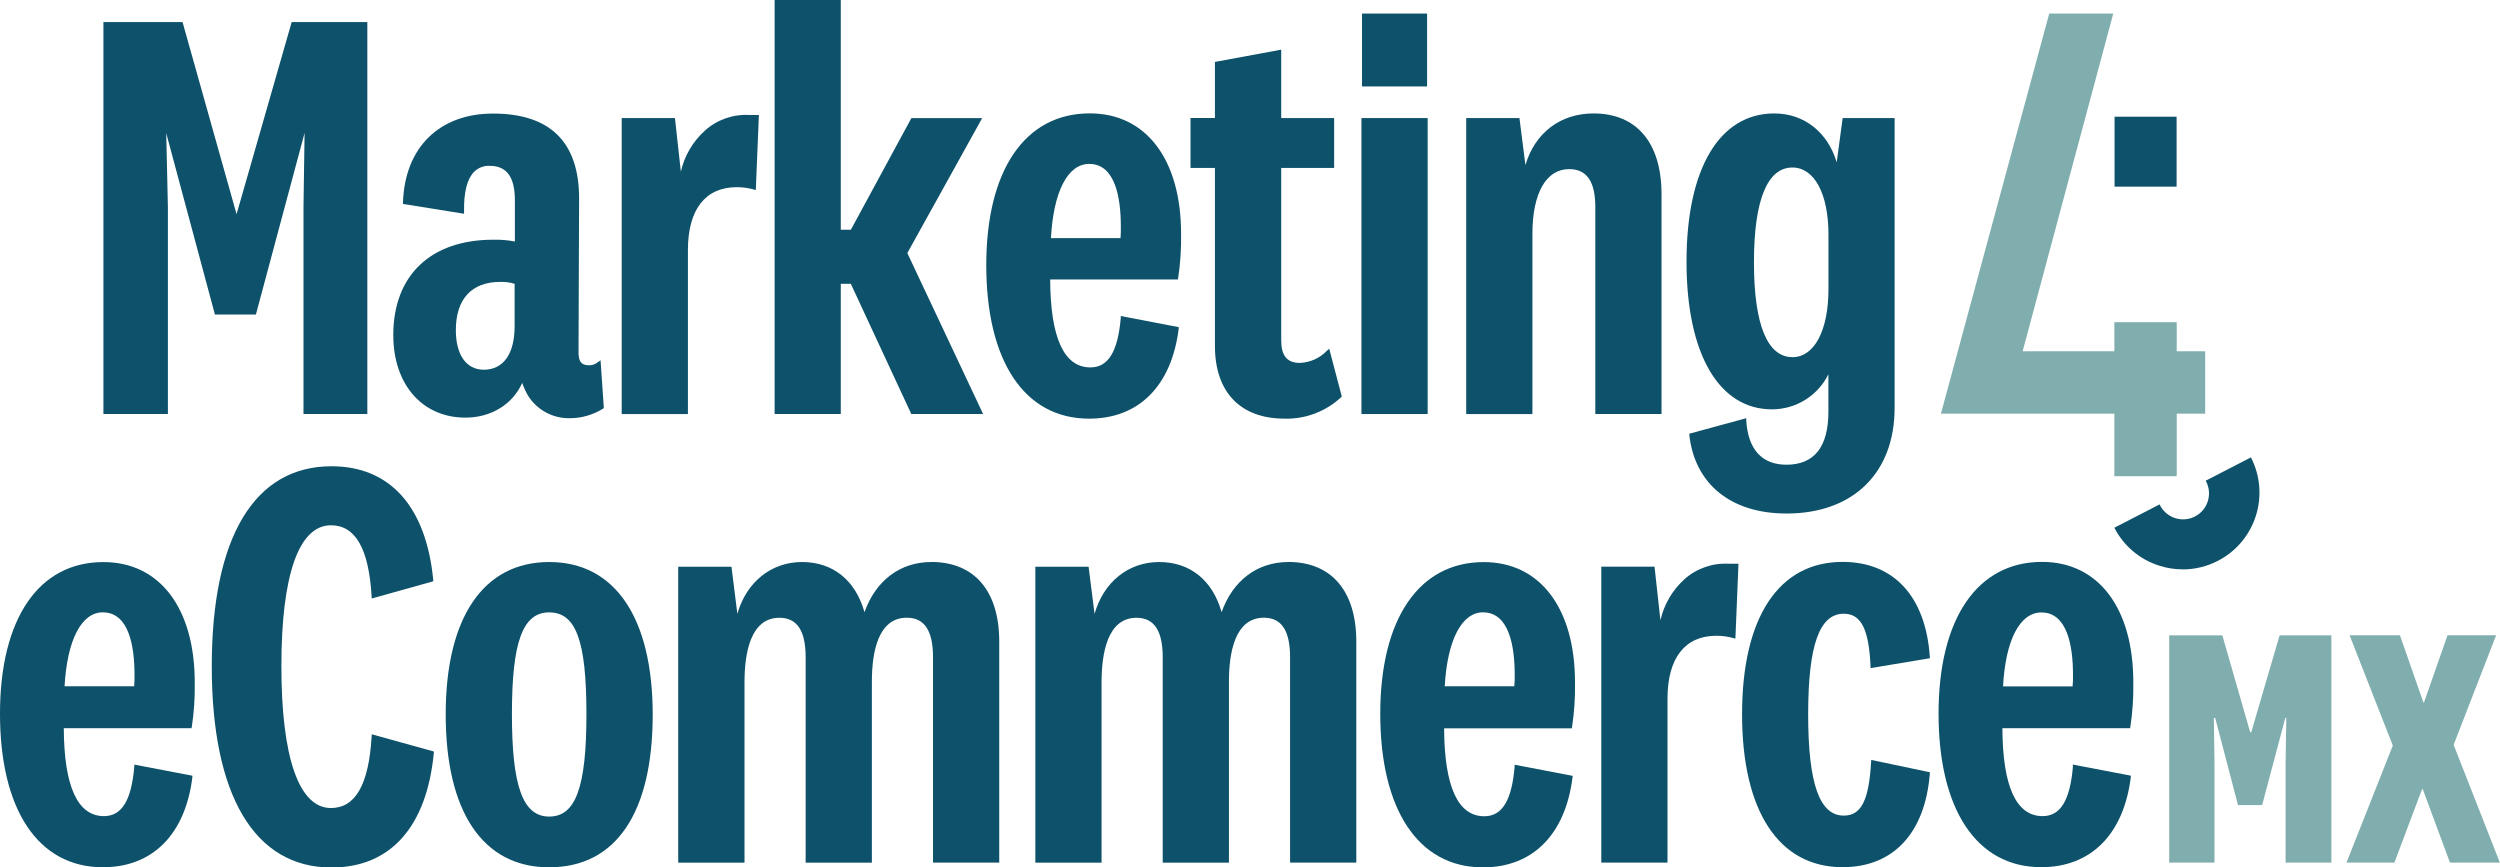 <?xml version="1.0" encoding="UTF-8"?><svg id="Capa_1" xmlns="http://www.w3.org/2000/svg" viewBox="0 0 389.22 135.05"><defs><style>.cls-1{fill:#80aeae;}.cls-2{fill:#0d526a;}</style></defs><rect class="cls-2" x="212.05" y="2.11" width="10.13" height="11.35"/><polygon class="cls-2" points="36.83 33.35 28.42 3.44 16.1 3.44 16.1 64.46 26.14 64.46 26.14 32.22 25.88 20.73 33.46 48.97 39.84 48.97 47.42 20.7 47.25 32.23 47.25 64.46 57.19 64.46 57.19 3.44 45.41 3.44 36.83 33.35"/><path class="cls-2" d="M93.08,56.38c-.38.33-.87.5-1.37.49-1.18,0-1.64-.56-1.64-1.99l.09-23.99h0c0-8.77-4.51-13.21-13.4-13.21-8.37,0-13.75,5.3-14.02,13.84v.23l9.51,1.53v-.31c-.06-3.02.47-5.11,1.55-6.21.65-.65,1.54-.99,2.46-.94,2.63,0,3.9,1.75,3.9,5.35v6.43c-1.11-.21-2.23-.31-3.36-.28-9.74,0-15.57,5.54-15.57,14.85,0,7.68,4.51,12.85,11.23,12.85,4.03,0,7.38-2.1,8.84-5.41.25.74.58,1.45.99,2.12,1.43,2.17,3.88,3.45,6.47,3.38,1.82-.01,3.59-.53,5.13-1.49l.12-.09-.51-7.45-.42.31ZM80.12,44.18v6.61c0,4.31-1.75,6.77-4.8,6.77-2.72,0-4.35-2.31-4.35-6.15,0-4.85,2.46-7.52,6.89-7.52.77-.03,1.54.07,2.27.3Z"/><path class="cls-2" d="M109.73,20.35c-1.87,1.69-3.18,3.92-3.73,6.38l-.92-8.35h-8.29v46.08h10.31v-25.53c0-6.31,2.71-9.79,7.61-9.79.89,0,1.78.12,2.64.36l.32.09.48-11.69h-1.45c-2.56-.15-5.07.73-6.98,2.45Z"/><polygon class="cls-2" points="152.91 18.39 141.89 18.39 132.47 35.77 130.9 35.77 130.9 0 120.6 0 120.6 64.46 130.9 64.46 130.9 44.18 132.46 44.18 141.88 64.46 153.06 64.46 141.26 39.4 152.91 18.39"/><path class="cls-2" d="M183.42,43.32c.35-2.29.5-4.61.46-6.93,0-11.56-5.44-18.74-14.21-18.74-10.09,0-16.12,8.83-16.12,23.63s5.84,23.9,16.02,23.9c7.74,0,12.82-5.11,13.94-14v-.25l-9.02-1.73v.3c-.46,5.27-1.96,7.7-4.73,7.7-4.11,0-6.22-4.6-6.26-13.69h19.88l.03-.2ZM169.58,25.52c4.05,0,4.92,5.28,4.92,9.7.02.62,0,1.23-.05,1.85h-10.83c.39-7.25,2.61-11.55,5.96-11.55Z"/><path class="cls-2" d="M206.61,54.58c-1.11,1.17-2.63,1.86-4.24,1.92-1.98,0-2.9-1.12-2.9-3.54v-26.81h8.24v-7.77h-8.24V7.73l-10.32,1.91v8.73h-3.8v7.77h3.8v27.72c0,7.19,3.96,11.32,10.86,11.32,3.25.08,6.41-1.12,8.79-3.34l.1-.11-1.96-7.45-.33.3Z"/><rect class="cls-2" x="211.96" y="18.38" width="10.31" height="46.08"/><path class="cls-2" d="M248.09,17.66c-5.17,0-9.13,3.04-10.6,8.04l-.93-7.32h-8.29v46.08h10.31v-28.07c0-6.3,2.13-10.06,5.71-10.06,2.75,0,4.08,1.93,4.08,5.89v32.23h10.31V30.24c0-8-3.86-12.58-10.59-12.58Z"/><path class="cls-2" d="M286.88,18.38l-.93,6.89c-1.38-4.67-5.07-7.61-9.71-7.61-8.56,0-13.67,8.61-13.67,23.08s5.1,22.99,13.3,22.99c3.73,0,7.14-2.11,8.79-5.46v5.83c0,5.47-2.2,8.25-6.53,8.25-3.83,0-5.99-2.39-6.26-6.91v-.33l-8.86,2.41v.22c.85,7.63,6.48,12.21,15.12,12.21,10.39,0,16.84-6.31,16.84-16.47V18.38h-8.1ZM279.05,55.6c-3.91,0-5.98-5.11-5.98-14.76s2.07-14.76,5.98-14.76c3.42,0,5.62,4.09,5.62,10.42v8.51c0,6.44-2.2,10.6-5.62,10.6Z"/><path class="cls-2" d="M29.86,113.18c.35-2.29.5-4.61.46-6.93,0-11.56-5.45-18.74-14.21-18.74-10.09-.02-16.11,8.81-16.11,23.61s5.84,23.9,16.02,23.9c7.74,0,12.82-5.11,13.93-14v-.25l-9.04-1.73v.29c-.44,5.27-1.94,7.73-4.72,7.73-4.11,0-6.21-4.6-6.26-13.69h19.89l.03-.2ZM16.02,95.34c4.05,0,4.92,5.27,4.92,9.69.02.61,0,1.21-.05,1.81h-10.84c.41-7.2,2.62-11.51,5.97-11.51Z"/><path class="cls-2" d="M57.86,114.64c-.44,7.51-2.52,11.16-6.34,11.16-4.97,0-7.71-7.85-7.71-22.1s2.74-21.92,7.71-21.92c3.82,0,5.89,3.62,6.34,11.07v.33l9.59-2.68v-.22c-1.11-11.42-6.74-17.69-15.84-17.69-12.03,0-18.64,11.07-18.64,31.14s6.62,31.33,18.64,31.33c9.17,0,14.83-6.32,15.93-17.84v-.22l-9.66-2.68-.02.33Z"/><path class="cls-2" d="M85.5,87.5c-10.24,0-16.11,8.64-16.11,23.72s5.72,23.81,16.11,23.81,16.12-8.46,16.12-23.81c-.02-15.08-5.9-23.72-16.12-23.72ZM85.5,95.34c4.18,0,5.8,4.44,5.8,15.85s-1.68,15.94-5.8,15.94-5.8-4.77-5.8-15.94,1.65-15.85,5.8-15.85Z"/><path class="cls-2" d="M144.97,87.5c-4.82,0-8.65,2.9-10.38,7.81-1.4-4.98-4.92-7.81-9.72-7.81s-8.67,3.12-10.07,8.07l-.92-7.34h-8.29v46.08h10.32v-28.07c0-4.59.94-10.06,5.44-10.06,2.75,0,4.08,2.02,4.08,6.15v31.98h10.31v-28.17c0-4.55.94-9.97,5.44-9.97,2.75,0,4.08,2.02,4.08,6.15v31.98h10.31v-34.41c0-7.88-3.86-12.4-10.59-12.4Z"/><path class="cls-2" d="M200.57,87.5c-4.83,0-8.65,2.9-10.38,7.81-1.41-4.98-4.92-7.81-9.72-7.81s-8.66,3.12-10.06,8.07l-.93-7.34h-8.29v46.08h10.31v-28.07c0-4.59.94-10.06,5.44-10.06,2.75,0,4.08,2.02,4.08,6.15v31.98h10.31v-28.17c0-4.55.94-9.97,5.44-9.97,2.75,0,4.08,2.02,4.08,6.15v31.98h10.31v-34.41c0-7.88-3.87-12.4-10.59-12.4Z"/><path class="cls-2" d="M244.75,113.18c.35-2.29.5-4.61.46-6.93,0-11.56-5.44-18.74-14.21-18.74-10.09,0-16.11,8.83-16.11,23.63s5.84,23.9,15.99,23.9c7.75,0,12.82-5.11,13.94-14l.03-.25-9.04-1.73v.29c-.44,5.27-1.94,7.73-4.72,7.73-4.11,0-6.21-4.6-6.26-13.69h19.88l.04-.22ZM230.9,95.34c4.05,0,4.92,5.27,4.92,9.69.02.61,0,1.21-.06,1.81h-10.83c.4-7.2,2.65-11.51,5.97-11.51Z"/><path class="cls-2" d="M262.24,90.19c-1.87,1.69-3.18,3.92-3.73,6.38l-.92-8.35h-8.29v46.08h10.31v-25.53c0-6.31,2.71-9.79,7.61-9.79.89,0,1.78.12,2.64.36l.32.09.48-11.66h-1.45c-2.55-.16-5.06.71-6.98,2.42Z"/><path class="cls-2" d="M291.31,118.63c-.35,6.01-1.55,8.35-4.26,8.35-3.78,0-5.54-5.01-5.54-15.76s1.75-15.67,5.54-15.67c2.69,0,3.91,2.37,4.17,8.17v.3l9.23-1.54v-.24c-.65-9.37-5.6-14.76-13.58-14.76-9.95,0-15.65,8.64-15.65,23.72s5.71,23.81,15.65,23.81c7.89,0,12.84-5.3,13.58-14.55v-.23l-9.13-1.92v.33Z"/><path class="cls-2" d="M322.73,119.33c-.44,5.27-1.94,7.73-4.72,7.73-4.11,0-6.22-4.6-6.26-13.69h19.88l.04-.22c.35-2.29.5-4.61.46-6.93,0-11.56-5.44-18.74-14.21-18.74-10.09,0-16.11,8.83-16.11,23.63s5.84,23.9,15.99,23.9c7.74,0,12.82-5.11,13.94-14v-.25l-9.05-1.73.04.29ZM322.68,106.86h-10.83c.39-7.22,2.62-11.51,5.97-11.51,4.05,0,4.92,5.27,4.92,9.69.01.61,0,1.22-.06,1.83h0Z"/><rect class="cls-2" x="329.21" y="18.17" width="9.66" height="10.89"/><polygon class="cls-1" points="343.32 54.69 338.89 54.69 338.89 50.16 329.18 50.16 329.18 54.69 314.9 54.69 329.01 2.11 319.04 2.11 302.18 64.4 329.18 64.4 329.18 74.14 338.89 74.14 338.89 64.4 343.32 64.4 343.32 54.69"/><path class="cls-2" d="M339.82,88.64c-1.24,0-2.47-.19-3.65-.57-3.03-.96-5.55-3.08-6.99-5.91l7.04-3.63c.95,2.02,3.35,2.89,5.37,1.95,2.02-.95,2.89-3.35,1.95-5.37-.04-.09-.09-.18-.14-.27l7.04-3.63c3.03,5.87.72,13.09-5.15,16.11-1.69.87-3.56,1.33-5.46,1.33h0Z"/><path class="cls-1" d="M355.95,111.78h-.16l-3.6,13.56h-3.76l-3.55-13.56h-.21l.1,6.94v15.58h-7.05v-35.39h8.27l4.34,15.1h.16l4.42-15.1h8.06v35.39h-7.13v-15.59l.11-6.93Z"/><path class="cls-1" d="M389.22,134.3h-7.79l-4.24-11.45h-.1l-4.31,11.45h-7.46l7.21-18.23-6.73-17.17h7.84l3.65,10.46h.1l3.66-10.46h7.57l-6.62,17.06,7.2,18.34Z"/></svg>